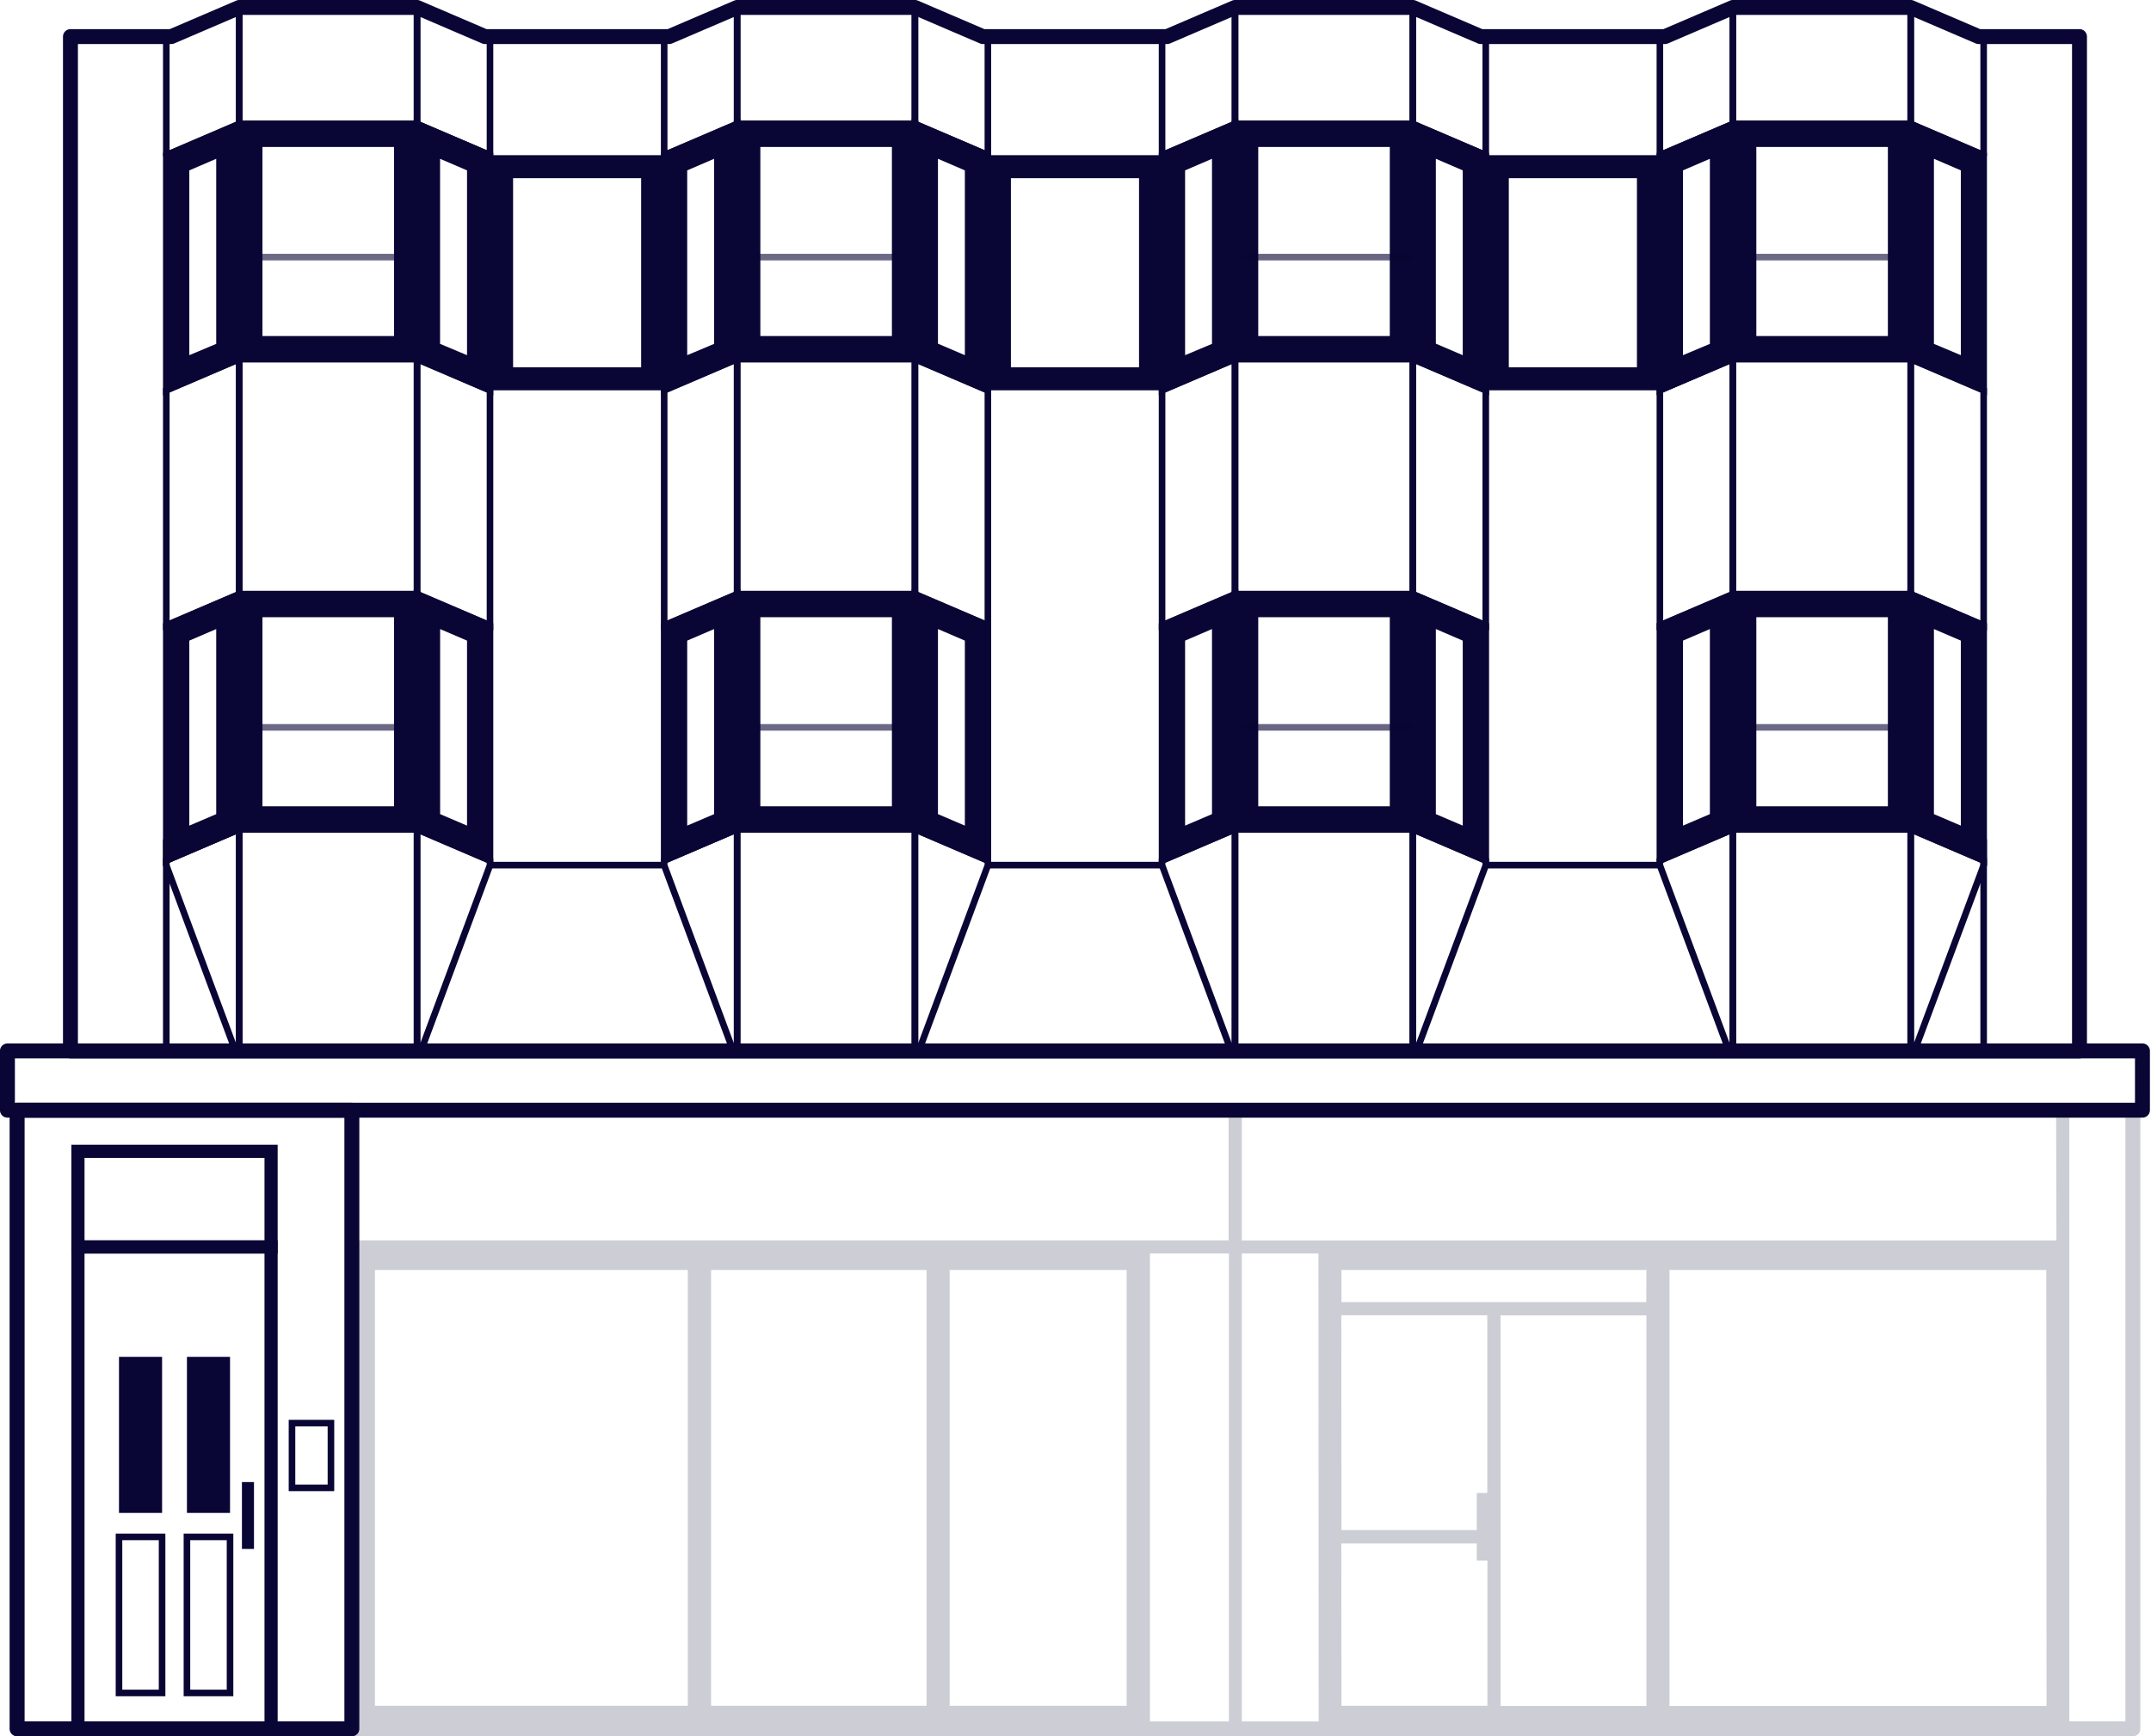 <?xml version="1.0" encoding="UTF-8"?>
<svg xmlns="http://www.w3.org/2000/svg" width="327" height="264" viewBox="0 0 327 264" fill="none">
  <path d="M325.7 159.789H1.13V168.799H325.7V159.789Z" stroke="#090534" stroke-width="2.27" stroke-linejoin="round"></path>
  <path opacity="0.2" d="M325.05 168.002C324.832 167.792 324.542 167.674 324.24 167.672H2.6C2.297 167.672 2.007 167.79 1.79 168.002C1.579 168.215 1.461 168.502 1.46 168.802V262.862C1.459 263.012 1.487 263.161 1.544 263.3C1.601 263.439 1.685 263.565 1.791 263.671C1.897 263.777 2.023 263.861 2.162 263.918C2.301 263.975 2.45 264.003 2.6 264.002H324.24C324.542 264 324.832 263.882 325.05 263.672C325.26 263.458 325.378 263.171 325.38 262.872V168.802C325.379 168.502 325.261 168.215 325.05 168.002ZM54.49 169.932H186.78V188.592H54.49V169.932ZM108.1 259.362V193.092H140.86V259.362H108.1ZM57 193.092H104.56V259.362H57V193.092ZM171.27 259.362H144.37V193.092H171.27V259.362ZM250.27 197.982H203.93V193.092H250.29L250.27 197.982ZM203.91 199.982H226.1V227.002H224.5V232.642H203.93L203.91 199.982ZM203.91 234.682H224.5V237.292H226.12V259.362H203.93L203.91 234.682ZM228.12 200.002H250.29V259.382H228.12V200.002ZM311.12 259.382H253.8V193.092H311.08L311.12 259.382ZM200.47 261.742H188.78V190.582H200.43L200.47 261.742ZM186.82 261.742H174.82V190.582H186.82V261.742ZM312.62 188.612H188.78V169.932H312.58L312.62 188.612ZM3.73 169.932H52.49V261.722H3.73V169.932ZM323.11 261.722H314.58V189.592V169.932H323.11V261.722Z" fill="#090534"></path>
  <path d="M41.21 189.594H11.85V262.864H41.21V189.594Z" stroke="#090534" stroke-width="2" stroke-miterlimit="10"></path>
  <path d="M41.21 175.055H11.85V189.595H41.21V175.055Z" stroke="#090534" stroke-width="2" stroke-miterlimit="10"></path>
  <path d="M24.64 206.305H18.09V230.035H24.64V206.305Z" fill="#090534"></path>
  <path d="M34.97 206.305H28.42V230.035H34.97V206.305Z" fill="#090534"></path>
  <path d="M24.64 233.68H18.09V257.41H24.64V233.68Z" stroke="#090534" stroke-miterlimit="10"></path>
  <path d="M34.97 233.68H28.42V257.41H34.97V233.68Z" stroke="#090534" stroke-miterlimit="10"></path>
  <path d="M38.61 225.344H36.78V235.514H38.61V225.344Z" fill="#090534"></path>
  <path d="M53.49 168.805H2.6V262.865H53.49V168.805Z" stroke="#090534" stroke-width="2.27" stroke-linejoin="round"></path>
  <path d="M50.31 216.383H44.39V226.223H50.31V216.383Z" stroke="#090534" stroke-miterlimit="10"></path>
  <path d="M139.09 54.594H112.06V90.344H139.09V54.594Z" stroke="#090534" stroke-miterlimit="10"></path>
  <path d="M112.06 90.344L100.97 95.094V59.344L112.06 54.594V90.344Z" stroke="#090534" stroke-miterlimit="10"></path>
  <path d="M139.09 90.344L150.18 95.094V59.344L139.09 54.594V90.344Z" stroke="#090534" stroke-miterlimit="10"></path>
  <path d="M139.09 1.133H112.06V18.843H139.09V1.133Z" stroke="#090534" stroke-linejoin="round"></path>
  <path d="M139.09 18.843L150.18 23.593V5.883L139.09 1.133V18.843Z" stroke="#090534" stroke-linejoin="round"></path>
  <path d="M112.06 18.843L100.97 23.593V5.883L112.06 1.133V18.843Z" stroke="#090534" stroke-linejoin="round"></path>
  <path d="M139.09 126.094H112.06V159.794H139.09V126.094Z" stroke="#090534" stroke-miterlimit="10"></path>
  <path d="M112.06 159.794H111.47L100.97 131.564V130.844L112.06 126.094V159.794Z" stroke="#090534" stroke-miterlimit="10"></path>
  <path d="M139.09 159.794H139.68L150.18 131.564V130.844L139.09 126.094V159.794Z" stroke="#090534" stroke-miterlimit="10"></path>
  <path d="M139.09 90.344H112.06V126.094H139.09V90.344Z" stroke="#090534" stroke-miterlimit="10"></path>
  <path d="M112.06 126.094L100.97 130.844V95.094L112.06 90.344V126.094Z" stroke="#090534" stroke-miterlimit="10"></path>
  <path d="M139.09 126.094L150.18 130.844V95.094L139.09 90.344V126.094Z" stroke="#090534" stroke-miterlimit="10"></path>
  <path d="M135.59 93.844V122.594H115.59V93.844H135.59ZM139.09 90.344H112.09V126.094H139.09V90.344Z" fill="#090534"></path>
  <path d="M108.56 95.644V123.784L104.47 125.534V97.404L108.56 95.644ZM112.06 90.344L101 95.094V130.844L112.09 126.094V90.344H112.06Z" fill="#090534"></path>
  <path d="M142.59 95.644L146.68 97.404V125.534L142.59 123.784V95.644ZM139.09 90.344V126.094L150.18 130.844V95.094L139.09 90.344Z" fill="#090534"></path>
  <path opacity="0.6" d="M113.17 110.594H139.09" stroke="#090534" stroke-miterlimit="10"></path>
  <path d="M139.09 18.844H112.06V54.594H139.09V18.844Z" stroke="#090534" stroke-miterlimit="10"></path>
  <path d="M112.06 54.594L100.97 59.344V23.594L112.06 18.844V54.594Z" stroke="#090534" stroke-miterlimit="10"></path>
  <path d="M139.09 54.594L150.18 59.344V23.594L139.09 18.844V54.594Z" stroke="#090534" stroke-miterlimit="10"></path>
  <path d="M135.59 22.344V51.094H115.59V22.344H135.59ZM139.09 18.844H112.09V54.594H139.09V18.844Z" fill="#090534"></path>
  <path d="M108.56 24.144V52.284L104.47 54.004V25.904L108.56 24.144ZM112.06 18.844L101 23.594V59.344L112.09 54.594V18.844H112.06Z" fill="#090534"></path>
  <path d="M142.59 24.144L146.68 25.904V54.004L142.59 52.254V24.144ZM139.09 18.844V54.594L150.18 59.344V23.594L139.09 18.844Z" fill="#090534"></path>
  <path opacity="0.6" d="M113.17 39.094H139.09" stroke="#090534" stroke-miterlimit="10"></path>
  <path d="M214.78 54.594H187.75V90.344H214.78V54.594Z" stroke="#090534" stroke-miterlimit="10"></path>
  <path d="M187.75 90.344L176.66 95.094V59.344L187.75 54.594V90.344Z" stroke="#090534" stroke-miterlimit="10"></path>
  <path d="M214.78 90.344L225.87 95.094V59.344L214.78 54.594V90.344Z" stroke="#090534" stroke-miterlimit="10"></path>
  <path d="M214.78 1.133H187.75V18.843H214.78V1.133Z" stroke="#090534" stroke-linejoin="round"></path>
  <path d="M214.78 18.843L225.87 23.593V5.883L214.78 1.133V18.843Z" stroke="#090534" stroke-linejoin="round"></path>
  <path d="M187.75 18.843L176.66 23.593V5.883L187.75 1.133V18.843Z" stroke="#090534" stroke-linejoin="round"></path>
  <path d="M214.78 126.094H187.75V159.794H214.78V126.094Z" stroke="#090534" stroke-miterlimit="10"></path>
  <path d="M187.75 159.794H187.16L176.66 131.564V130.844L187.75 126.094V159.794Z" stroke="#090534" stroke-miterlimit="10"></path>
  <path d="M214.78 159.794H215.36L225.87 131.564V130.844L214.78 126.094V159.794Z" stroke="#090534" stroke-miterlimit="10"></path>
  <path d="M214.78 90.344H187.75V126.094H214.78V90.344Z" stroke="#090534" stroke-miterlimit="10"></path>
  <path d="M187.75 126.094L176.66 130.844V95.094L187.75 90.344V126.094Z" stroke="#090534" stroke-miterlimit="10"></path>
  <path d="M214.78 126.094L225.87 130.844V95.094L214.78 90.344V126.094Z" stroke="#090534" stroke-miterlimit="10"></path>
  <path d="M211.28 93.844V122.594H191.28V93.844H211.28ZM214.78 90.344H187.78V126.094H214.78V90.344Z" fill="#090534"></path>
  <path d="M184.25 95.644V123.784L180.16 125.534V97.404L184.25 95.644ZM187.75 90.344L176.66 95.094V130.844L187.75 126.094V90.344Z" fill="#090534"></path>
  <path d="M218.28 95.644L222.37 97.404V125.534L218.28 123.784V95.644ZM214.78 90.344V126.094L225.87 130.844V95.094L214.78 90.344Z" fill="#090534"></path>
  <path opacity="0.61" d="M188.86 110.594H214.78" stroke="#090534" stroke-miterlimit="10"></path>
  <path d="M214.78 18.844H187.75V54.594H214.78V18.844Z" stroke="#090534" stroke-miterlimit="10"></path>
  <path d="M187.75 54.594L176.66 59.344V23.594L187.75 18.844V54.594Z" stroke="#090534" stroke-miterlimit="10"></path>
  <path d="M214.78 54.594L225.87 59.344V23.594L214.78 18.844V54.594Z" stroke="#090534" stroke-miterlimit="10"></path>
  <path d="M211.28 22.344V51.094H191.28V22.344H211.28ZM214.78 18.844H187.78V54.594H214.78V18.844Z" fill="#090534"></path>
  <path d="M184.25 24.144V52.284L180.16 54.004V25.904L184.25 24.144ZM187.75 18.844L176.66 23.594V59.344L187.75 54.594V18.844Z" fill="#090534"></path>
  <path d="M218.28 24.144L222.37 25.904V54.004L218.28 52.254V24.144ZM214.78 18.844V54.594L225.87 59.344V23.594L214.78 18.844Z" fill="#090534"></path>
  <path opacity="0.61" d="M188.86 39.094H214.78" stroke="#090534" stroke-miterlimit="10"></path>
  <path d="M63.4 54.594H36.37V90.344H63.4V54.594Z" stroke="#090534" stroke-miterlimit="10"></path>
  <path d="M36.37 90.344L25.28 95.094V59.344L36.37 54.594V90.344Z" stroke="#090534" stroke-miterlimit="10"></path>
  <path d="M63.399 90.344L74.489 95.094V59.344L63.399 54.594V90.344Z" stroke="#090534" stroke-miterlimit="10"></path>
  <path d="M63.4 1.133H36.37V18.843H63.4V1.133Z" stroke="#090534" stroke-linejoin="round"></path>
  <path d="M63.399 18.843L74.489 23.593V5.883L63.399 1.133V18.843Z" stroke="#090534" stroke-linejoin="round"></path>
  <path d="M36.37 18.843L25.28 23.593V5.883L36.37 1.133V18.843Z" stroke="#090534" stroke-linejoin="round"></path>
  <path d="M63.4 126.094H36.37V159.794H63.4V126.094Z" stroke="#090534" stroke-miterlimit="10"></path>
  <path d="M36.37 159.794H35.79L25.28 131.564V130.844L36.37 126.094V159.794Z" stroke="#090534" stroke-miterlimit="10"></path>
  <path d="M63.399 159.794H63.989L74.489 131.564V130.844L63.399 126.094V159.794Z" stroke="#090534" stroke-miterlimit="10"></path>
  <path d="M63.4 90.344H36.37V126.094H63.4V90.344Z" stroke="#090534" stroke-miterlimit="10"></path>
  <path d="M36.37 126.094L25.28 130.844V95.094L36.37 90.344V126.094Z" stroke="#090534" stroke-miterlimit="10"></path>
  <path d="M63.399 126.094L74.489 130.844V95.094L63.399 90.344V126.094Z" stroke="#090534" stroke-miterlimit="10"></path>
  <path d="M59.899 93.844V122.594H39.899V93.844H59.899ZM63.399 90.344H36.399V126.094H63.399V90.344Z" fill="#090534"></path>
  <path d="M32.87 95.644V123.784L28.78 125.534V97.404L32.87 95.644ZM36.37 90.344L25.28 95.094V130.844L36.37 126.094V90.344Z" fill="#090534"></path>
  <path d="M66.899 95.644L70.999 97.404V125.534L66.909 123.784V95.644M63.409 90.344V126.094L74.499 130.844V95.094L63.399 90.344H63.409Z" fill="#090534"></path>
  <path opacity="0.6" d="M37.49 110.594H63.4" stroke="#090534" stroke-miterlimit="10"></path>
  <path d="M63.4 18.844H36.37V54.594H63.4V18.844Z" stroke="#090534" stroke-miterlimit="10"></path>
  <path d="M36.37 54.594L25.28 59.344V23.594L36.37 18.844V54.594Z" stroke="#090534" stroke-miterlimit="10"></path>
  <path d="M63.399 54.594L74.489 59.344V23.594L63.399 18.844V54.594Z" stroke="#090534" stroke-miterlimit="10"></path>
  <path d="M59.899 22.344V51.094H39.899V22.344H59.899ZM63.399 18.844H36.399V54.594H63.399V18.844Z" fill="#090534"></path>
  <path d="M32.87 24.144V52.284L28.78 54.004V25.904L32.87 24.144ZM36.37 18.844L25.28 23.594V59.344L36.37 54.594V18.844Z" fill="#090534"></path>
  <path d="M66.899 24.144L70.999 25.904V54.004L66.899 52.284V24.144ZM63.399 18.844V54.594L74.489 59.344V23.594L63.399 18.844Z" fill="#090534"></path>
  <path opacity="0.6" d="M37.49 39.094H63.4" stroke="#090534" stroke-miterlimit="10"></path>
  <path d="M290.469 54.594H263.439V90.344H290.469V54.594Z" stroke="#090534" stroke-miterlimit="10"></path>
  <path d="M263.44 90.344L252.34 95.094V59.344L263.44 54.594V90.344Z" stroke="#090534" stroke-miterlimit="10"></path>
  <path d="M290.47 90.344L301.56 95.094V59.344L290.47 54.594V90.344Z" stroke="#090534" stroke-miterlimit="10"></path>
  <path d="M290.469 1.133H263.439V18.843H290.469V1.133Z" stroke="#090534" stroke-linejoin="round"></path>
  <path d="M290.47 18.843L301.56 23.593V5.883L290.47 1.133V18.843Z" stroke="#090534" stroke-linejoin="round"></path>
  <path d="M263.44 18.843L252.34 23.593V5.883L263.44 1.133V18.843Z" stroke="#090534" stroke-linejoin="round"></path>
  <path d="M290.469 126.094H263.439V159.794H290.469V126.094Z" stroke="#090534" stroke-miterlimit="10"></path>
  <path d="M263.44 159.794H262.85L252.34 131.564V130.844L263.44 126.094V159.794Z" stroke="#090534" stroke-miterlimit="10"></path>
  <path d="M290.47 159.794H291.05L301.56 131.564V130.844L290.47 126.094V159.794Z" stroke="#090534" stroke-miterlimit="10"></path>
  <path d="M290.469 90.344H263.439V126.094H290.469V90.344Z" stroke="#090534" stroke-miterlimit="10"></path>
  <path d="M263.44 126.094L252.34 130.844V95.094L263.44 90.344V126.094Z" stroke="#090534" stroke-miterlimit="10"></path>
  <path d="M290.47 126.094L301.56 130.844V95.094L290.47 90.344V126.094Z" stroke="#090534" stroke-miterlimit="10"></path>
  <path d="M287 93.844V122.594H267V93.844H287ZM290.5 90.344H263.5V126.094H290.5V90.344Z" fill="#090534"></path>
  <path d="M259.94 95.644V123.784L255.85 125.534V97.404L259.94 95.644ZM263.44 90.344L252.35 95.094V130.844L263.44 126.094V90.344Z" fill="#090534"></path>
  <path d="M294 95.644L298.09 97.404V125.534L294 123.784V95.644ZM290.5 90.344V126.094L301.59 130.844V95.094L290.5 90.344Z" fill="#090534"></path>
  <path opacity="0.6" d="M264.55 110.594H290.47" stroke="#090534" stroke-miterlimit="10"></path>
  <path d="M290.469 18.844H263.439V54.594H290.469V18.844Z" stroke="#090534" stroke-miterlimit="10"></path>
  <path d="M263.44 54.594L252.34 59.344V23.594L263.44 18.844V54.594Z" stroke="#090534" stroke-miterlimit="10"></path>
  <path d="M290.47 54.594L301.56 59.344V23.594L290.47 18.844V54.594Z" stroke="#090534" stroke-miterlimit="10"></path>
  <path d="M287 22.344V51.094H267V22.344H287ZM290.5 18.844H263.5V54.594H290.5V18.844Z" fill="#090534"></path>
  <path d="M259.94 24.144V52.284L255.85 54.004V25.904L259.94 24.144ZM263.44 18.844L252.35 23.594V59.344L263.44 54.594V18.844Z" fill="#090534"></path>
  <path d="M294 24.144L298.09 25.904V54.004L294 52.284V24.144ZM290.5 18.844V54.594L301.59 59.344V23.594L290.5 18.844Z" fill="#090534"></path>
  <path opacity="0.6" d="M264.55 39.094H290.47" stroke="#090534" stroke-miterlimit="10"></path>
  <path d="M25.28 159.795V127.625" stroke="#090534" stroke-miterlimit="10"></path>
  <path d="M74.49 131.539H100.97" stroke="#090534" stroke-miterlimit="10"></path>
  <path d="M150.18 131.539H176.66" stroke="#090534" stroke-miterlimit="10"></path>
  <path d="M225.97 131.539H252.44" stroke="#090534" stroke-miterlimit="10"></path>
  <path d="M301.56 159.795V127.625" stroke="#090534" stroke-miterlimit="10"></path>
  <path d="M97.47 27.094V55.844H78V27.094H97.47ZM100.97 23.594H74.49V59.344H101V23.594H100.97Z" fill="#090534"></path>
  <path d="M173.16 27.094V55.844H153.68V27.094H173.16ZM176.66 23.594H150.18V59.344H176.66V23.594Z" fill="#090534"></path>
  <path d="M248.85 27.094V55.844H229.37V27.094H248.85ZM252.35 23.594H225.87V59.344H252.35V23.594Z" fill="#090534"></path>
  <path d="M300.8 5.563L290.47 1.133H263.44L253.11 5.563H225.11L214.78 1.133H187.75L177.42 5.563H149.42L139.09 1.133H112.06L101.73 5.563H73.73L63.4 1.133H36.37L26.04 5.563H10.71V159.793H316.13V5.563H300.8Z" stroke="#090534" stroke-width="2.27" stroke-linejoin="round"></path>
</svg>
